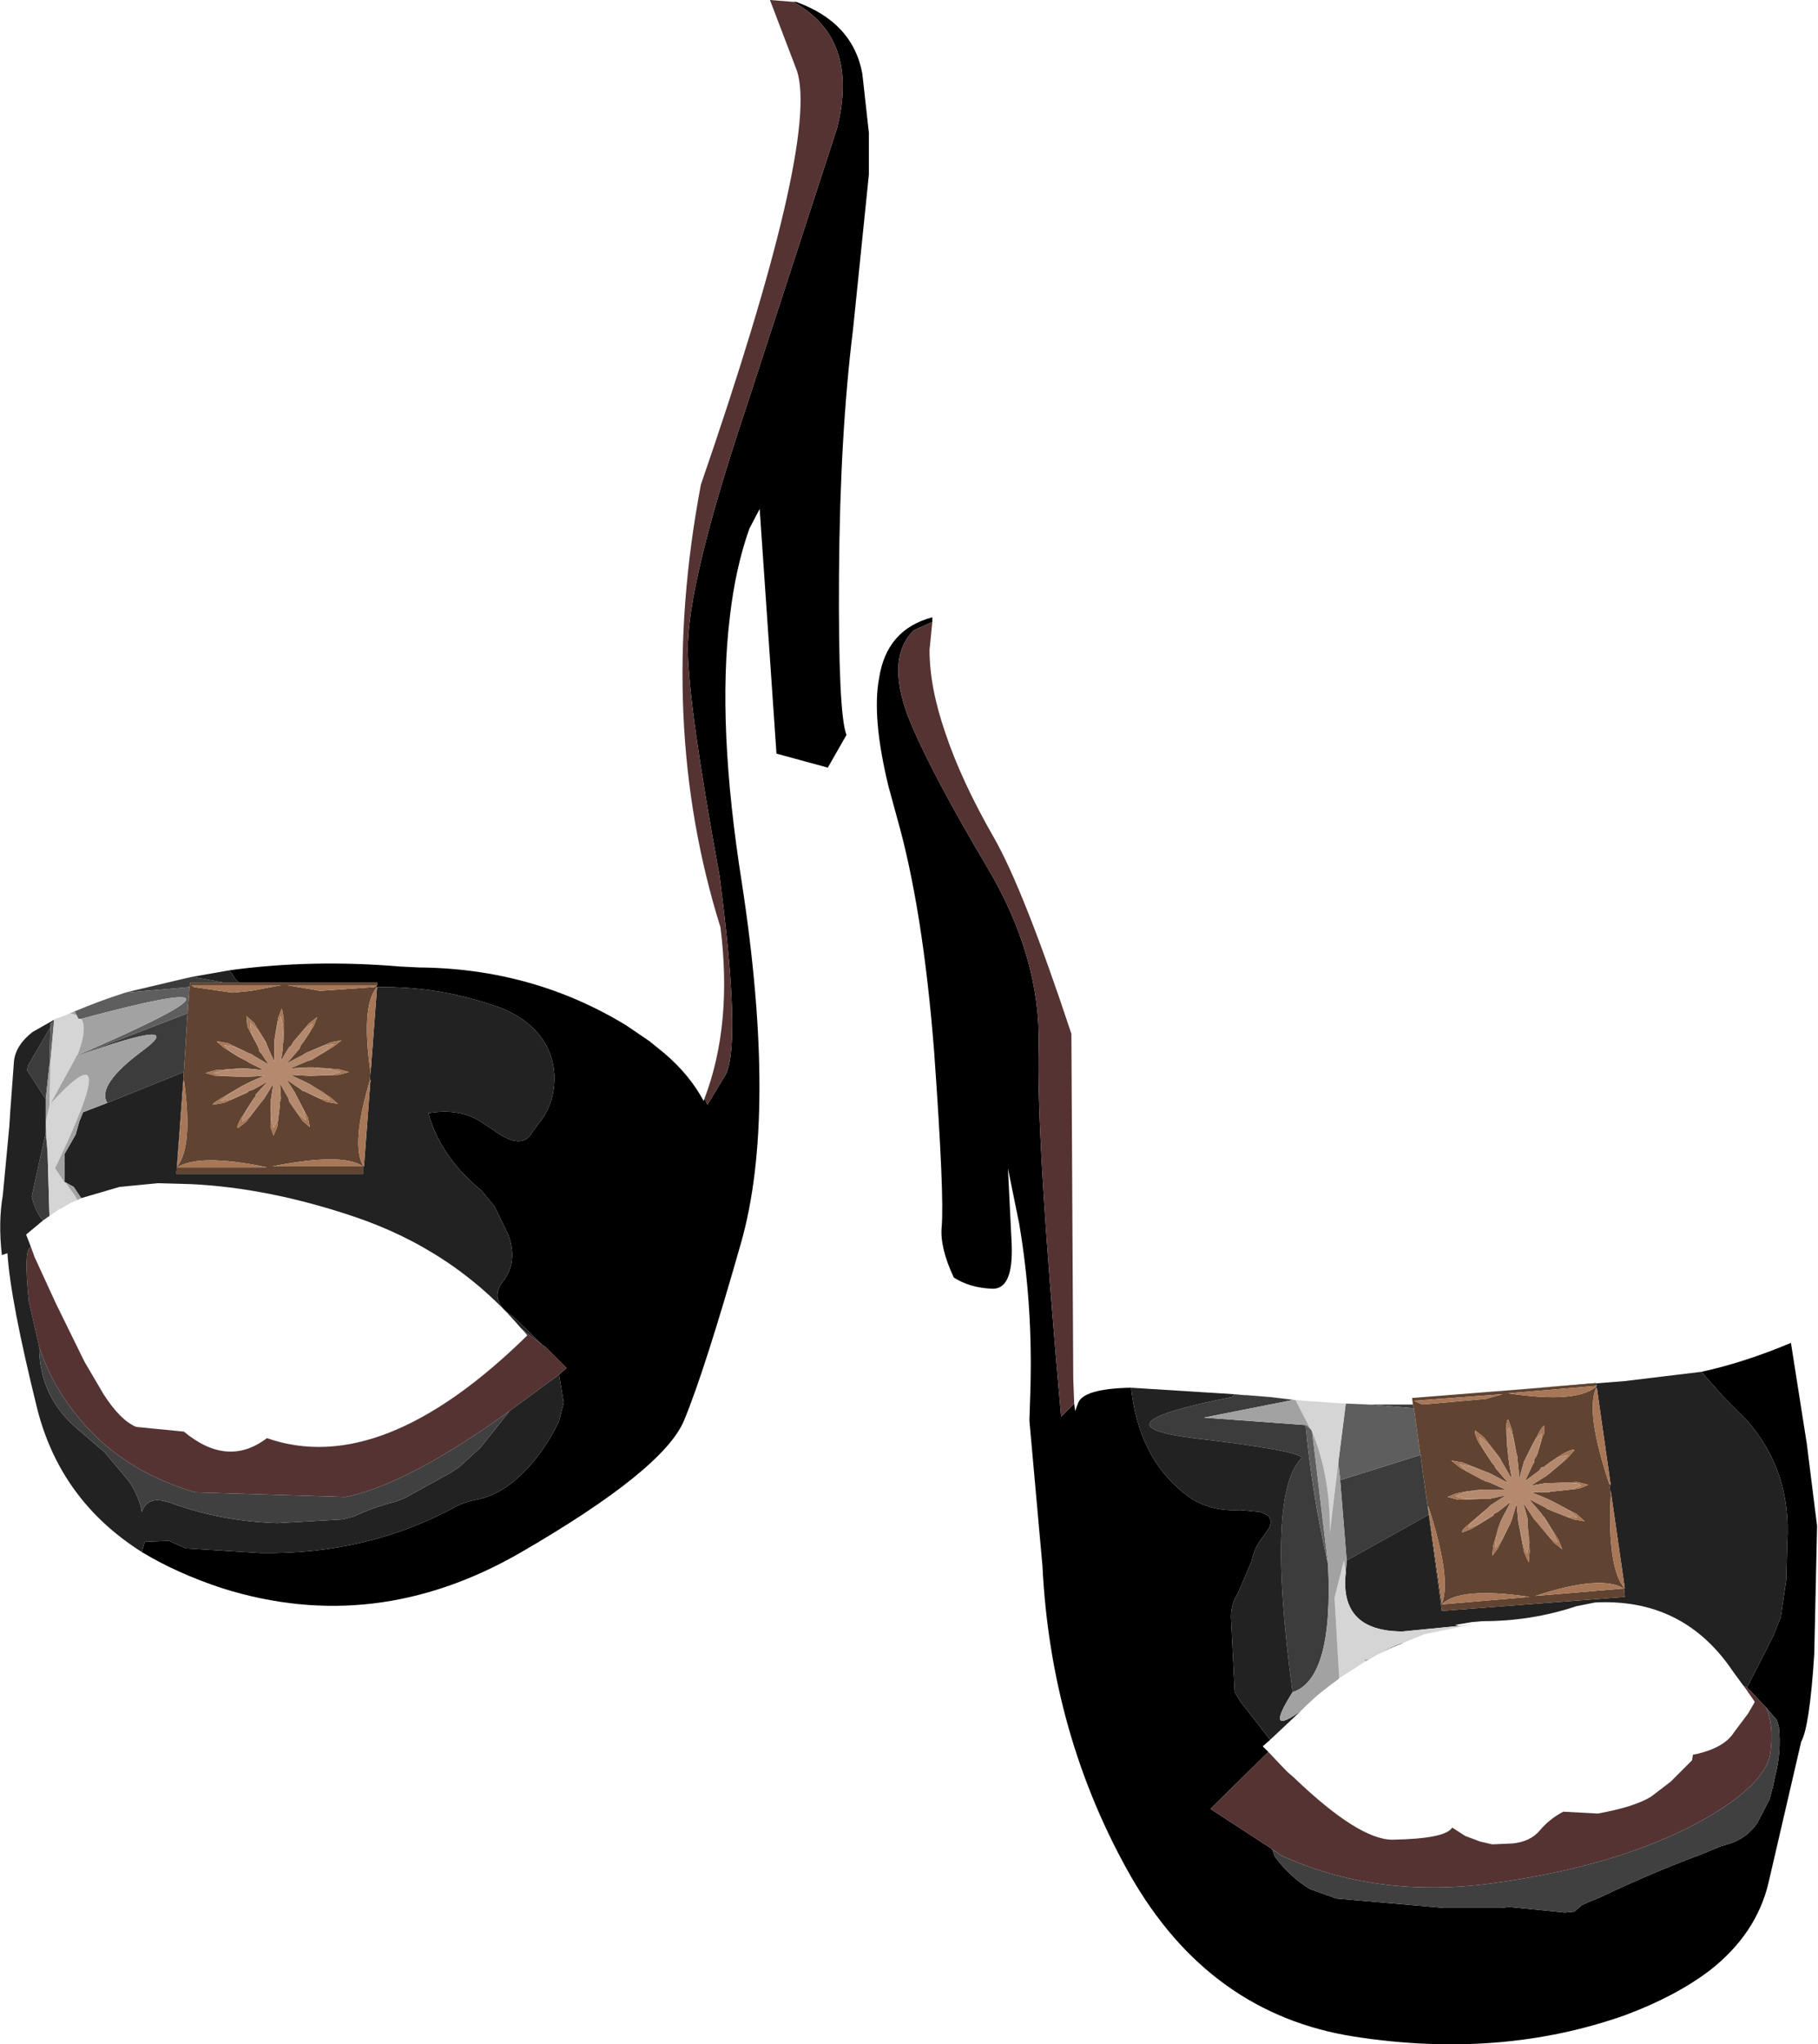 <?xml version="1.0" encoding="UTF-8" standalone="no"?>
<svg xmlns:xlink="http://www.w3.org/1999/xlink" height="109.45px" width="97.4px" xmlns="http://www.w3.org/2000/svg">
  <g transform="matrix(1.0, 0.0, 0.0, 1.0, 0.0, 0.0)">
    <path d="M42.5 0.1 L42.65 0.1 Q45.7 1.2 46.2 3.95 L46.55 7.1 46.55 9.35 45.7 17.65 Q45.0 23.3 44.95 30.75 44.9 38.2 45.35 39.35 L44.35 41.1 41.6 40.35 40.7 27.25 40.15 28.3 Q39.4 30.4 39.1 33.05 38.4 38.8 39.75 47.3 41.65 59.7 39.7 66.55 37.75 73.4 36.65 76.05 35.55 78.7 27.85 83.15 20.1 87.6 11.95 85.05 9.5 84.25 7.6 83.1 L7.75 82.55 9.05 82.5 9.95 82.9 13.95 83.15 Q19.7 83.25 24.45 80.65 24.95 80.4 25.5 80.3 26.6 80.1 27.6 79.25 29.0 78.05 29.95 76.1 L30.2 75.1 29.95 73.6 30.35 73.25 29.2 72.1 29.05 72.0 27.5 70.5 Q26.15 69.65 26.95 68.6 27.75 67.6 27.25 66.15 L26.5 64.6 25.8 63.75 Q23.6 61.95 22.95 59.6 24.7 59.3 25.9 60.15 L26.5 60.55 Q27.95 61.6 28.5 60.65 L28.9 60.1 Q29.75 59.05 29.7 57.55 29.6 55.7 27.95 54.55 27.2 54.05 26.35 53.8 23.4 52.8 20.2 52.85 L20.15 52.85 20.15 52.8 20.2 52.75 20.2 52.6 12.8 52.6 12.6 52.4 12.3 51.95 Q16.7 51.35 21.45 51.75 L22.45 51.8 Q28.55 51.85 33.55 54.9 L34.8 55.75 35.6 56.4 Q36.95 57.55 37.7 58.95 L37.75 58.8 37.9 59.15 38.9 57.5 Q39.7 55.7 38.55 46.9 36.9 37.9 36.85 34.85 36.8 31.3 40.0 21.75 L44.85 6.85 Q46.05 2.05 42.5 0.1 M57.55 75.15 L57.6 75.55 57.75 75.15 Q58.0 74.35 60.6 74.3 61.0 78.05 63.5 80.0 64.7 80.95 66.45 80.85 L67.5 80.95 67.85 81.1 Q68.2 81.3 68.0 81.8 L67.65 82.3 Q67.2 82.85 67.05 83.6 L66.3 85.35 Q65.95 85.85 65.95 86.6 L66.15 90.6 66.45 91.1 68.05 93.15 67.65 93.5 67.95 93.8 64.85 96.85 68.15 99.0 68.3 99.4 Q69.1 100.5 70.2 101.15 L71.6 101.65 77.35 102.15 80.45 102.15 80.85 102.1 83.85 102.4 84.35 102.35 84.75 102.0 85.2 101.8 85.7 101.6 Q88.3 100.35 91.1 99.3 L92.2 98.85 92.7 98.7 Q93.6 98.4 94.15 97.6 L94.8 96.35 95.0 95.6 95.1 95.1 Q95.45 93.8 95.3 92.45 L95.2 92.1 94.6 91.4 93.6 90.35 95.0 87.6 95.4 86.6 95.7 84.6 95.75 82.6 Q96.0 78.75 93.55 76.0 L92.3 74.75 91.15 73.45 Q93.45 72.95 95.95 71.9 L96.8 77.3 97.35 81.7 97.2 88.55 Q96.95 92.45 96.5 93.25 L94.75 100.8 Q94.1 103.55 91.6 105.5 89.75 106.9 87.05 107.9 80.4 110.25 72.6 109.05 64.8 107.85 60.55 100.4 56.3 92.9 55.85 83.85 L55.15 76.05 55.2 74.55 Q55.35 69.9 54.6 65.5 L54.0 62.55 54.2 66.6 Q54.3 69.05 53.15 69.0 51.95 68.95 51.1 68.4 50.35 66.8 50.45 65.7 50.6 64.05 50.05 56.35 49.45 48.65 48.05 43.75 L47.6 42.1 Q46.7 38.4 47.1 36.3 47.5 33.7 49.95 33.05 L49.95 33.3 48.95 33.75 Q47.35 35.35 48.85 38.85 50.05 41.65 52.9 46.45 55.75 51.25 55.65 56.0 55.5 60.75 56.85 75.85 L57.55 75.15" fill="#000000" fill-rule="evenodd" stroke="none"/>
    <path d="M37.75 58.8 Q39.25 54.85 38.6 49.65 35.15 38.65 37.55 25.95 43.9 7.55 42.7 3.8 L41.25 0.0 42.5 0.1 Q46.05 2.05 44.85 6.85 L40.0 21.75 Q36.8 31.3 36.85 34.85 36.9 37.9 38.55 46.9 39.7 55.7 38.9 57.5 L37.9 59.15 37.75 58.8 M28.0 71.2 L29.05 72.0 29.2 72.1 30.35 73.25 29.95 73.6 27.3 75.55 Q21.8 79.5 18.5 80.15 L10.45 79.9 Q6.55 78.75 4.25 75.95 2.75 74.15 2.1 72.1 L1.55 69.7 Q1.25 66.9 1.65 66.75 L1.85 67.3 3.0 69.8 4.35 72.55 4.55 72.95 5.55 74.65 Q6.45 76.05 7.3 76.4 L9.85 76.65 Q12.2 78.6 14.3 77.0 20.45 79.15 28.25 71.5 L28.0 71.2 M49.95 33.3 L49.8 34.8 Q49.8 36.8 50.65 39.25 51.5 41.8 53.25 44.85 54.85 47.65 57.4 55.35 L57.5 73.8 57.55 75.15 56.85 75.85 Q55.5 60.75 55.65 56.0 55.75 51.25 52.9 46.45 50.05 41.65 48.85 38.85 47.35 35.35 48.95 33.75 L49.95 33.3 M67.95 93.8 L68.95 94.85 69.35 95.2 Q72.8 98.5 74.6 98.5 77.45 98.45 77.8 97.85 L78.5 98.3 79.3 98.6 79.95 98.75 81.05 98.7 Q82.0 98.6 82.5 98.0 83.0 97.4 83.75 97.0 L85.6 97.1 Q87.55 96.75 88.45 96.2 L89.5 95.4 90.65 94.25 90.7 93.95 90.95 93.9 Q92.4 93.55 92.9 92.75 L93.65 91.75 94.0 91.15 94.0 91.1 93.55 90.45 93.4 90.25 93.6 90.35 94.6 91.4 Q95.05 92.35 94.85 93.85 94.6 95.6 90.95 97.6 86.55 99.95 79.85 100.85 73.7 101.65 68.65 99.35 L68.15 99.0 64.85 96.85 67.95 93.8" fill="#553333" fill-rule="evenodd" stroke="none"/>
    <path d="M6.7 53.15 L7.1 53.05 9.85 52.4 10.3 52.3 11.95 52.6 10.2 52.6 10.15 52.85 6.7 53.15 M10.05 54.25 L9.85 57.4 5.75 59.05 Q5.15 58.1 7.65 56.25 10.15 54.4 4.1 56.55 L10.05 54.25 M2.7 55.0 L2.65 57.0 2.45 58.85 1.45 57.3 1.5 57.05 2.7 55.0 M2.45 60.65 L2.55 61.7 2.65 65.1 2.3 65.35 Q1.85 64.8 1.7 64.05 L2.45 60.65 M3.95 56.6 L4.1 56.55 3.95 56.6 M66.15 74.65 L66.7 74.7 66.8 74.7 68.05 74.8 69.3 74.95 64.5 75.9 69.95 76.3 Q70.3 80.05 71.15 83.75 71.45 89.9 69.25 90.6 67.8 79.95 69.75 78.05 69.5 77.65 63.95 77.0 58.35 76.3 66.0 74.8 L66.15 74.65 M73.3 75.2 L75.5 75.2 75.7 75.2 75.75 75.4 73.3 75.2 M76.1 77.9 L76.55 81.1 72.15 83.55 71.8 79.25 76.1 77.9" fill="#3c3c3c" fill-rule="evenodd" stroke="none"/>
    <path d="M4.0 54.15 Q5.3 53.6 6.7 53.15 L10.15 52.85 10.05 54.25 4.1 56.55 3.95 56.6 4.15 56.5 Q15.7 51.5 4.35 54.55 L4.2 54.55 4.1 54.35 4.0 54.15 M12.8 52.6 L11.95 52.6 12.8 52.6 M2.7 56.85 L2.65 57.0 2.7 55.0 2.7 54.8 2.9 54.65 2.7 56.85 M72.15 75.15 L73.3 75.2 75.75 75.4 76.1 77.9 71.8 79.25 71.7 78.3 72.1 75.15 72.15 75.15 M69.95 76.3 L70.0 76.3 70.2 76.5 70.25 76.55 70.3 76.65 71.15 83.75 Q70.3 80.05 69.95 76.3" fill="#5e5e5e" fill-rule="evenodd" stroke="none"/>
    <path d="M7.6 83.1 Q3.25 80.35 2.0 75.45 0.55 69.6 0.4 67.1 L0.1 67.2 Q-0.1 65.45 0.15 64.0 L0.5 60.3 0.55 59.5 0.75 56.8 Q0.85 55.95 1.75 55.25 L2.9 54.6 2.9 54.65 2.7 54.8 2.7 55.0 1.5 57.05 1.45 57.3 2.45 58.85 2.45 60.65 1.7 64.05 Q1.85 64.8 2.3 65.35 L1.4 66.1 1.65 66.75 Q1.25 66.9 1.55 69.7 L2.1 72.1 Q2.1 74.8 4.2 76.55 L5.6 77.75 6.9 79.3 Q7.45 80.1 7.6 80.95 7.85 80.2 8.7 80.35 L9.1 80.45 Q11.8 81.45 14.85 81.55 L18.35 81.35 18.95 81.2 Q20.0 80.7 21.2 80.4 L21.7 80.2 24.15 78.85 24.6 78.55 25.75 77.5 27.3 75.55 29.95 73.6 30.2 75.1 29.95 76.1 Q29.0 78.05 27.6 79.25 26.6 80.1 25.5 80.3 24.95 80.4 24.45 80.65 19.7 83.25 13.95 83.15 L9.95 82.9 9.05 82.5 7.75 82.55 7.6 83.1 M10.3 52.3 L12.3 51.95 12.6 52.4 12.8 52.6 11.95 52.6 10.3 52.3 M9.85 57.4 L9.45 62.85 19.45 62.85 19.45 62.4 19.5 62.45 19.85 57.8 19.8 57.9 19.85 57.4 19.85 57.5 20.2 52.85 20.15 52.9 20.15 52.85 20.2 52.85 Q23.4 52.8 26.35 53.8 27.2 54.05 27.95 54.55 29.6 55.7 29.7 57.55 29.75 59.05 28.9 60.1 L28.5 60.65 Q27.95 61.6 26.5 60.55 L25.9 60.15 Q24.7 59.3 22.95 59.6 23.6 61.95 25.8 63.75 L26.5 64.6 27.25 66.15 Q27.75 67.6 26.95 68.6 26.15 69.65 27.5 70.5 L29.05 72.0 28.0 71.2 27.9 71.1 Q24.3 66.9 18.85 65.1 14.35 63.6 10.25 63.4 L8.45 63.35 6.4 63.55 4.35 64.15 3.95 63.55 3.5 63.3 3.45 63.3 3.45 61.8 4.05 60.75 4.25 60.05 4.45 59.55 5.75 59.05 9.85 57.4 M60.6 74.3 L66.15 74.65 66.0 74.8 Q58.35 76.3 63.95 77.0 69.5 77.65 69.75 78.05 67.8 79.95 69.25 90.6 67.7 93.05 69.7 91.6 L68.05 93.15 66.45 91.1 66.15 90.6 65.95 86.6 Q65.95 85.85 66.3 85.35 L67.05 83.6 Q67.2 82.85 67.65 82.3 L68.0 81.8 Q68.2 81.3 67.85 81.1 L67.5 80.95 66.45 80.85 Q64.7 80.95 63.5 80.0 61.0 78.05 60.6 74.3 M81.95 74.35 L87.0 73.95 91.15 73.45 92.3 74.75 93.55 76.0 Q96.0 78.75 95.75 82.6 L95.7 84.6 95.4 86.6 95.0 87.6 93.6 90.35 93.4 90.25 92.85 89.5 Q90.2 85.55 85.45 85.8 L84.45 86.0 Q82.05 86.8 79.45 86.8 L78.85 86.85 77.95 87.0 78.2 87.05 75.15 87.35 Q71.75 87.35 72.1 84.2 L72.15 83.55 76.55 81.1 77.25 86.25 87.05 85.5 87.0 85.0 87.05 85.05 86.3 79.85 86.3 80.0 86.2 79.4 86.3 79.55 85.55 74.3 85.5 74.35 85.5 74.25 85.55 74.2 85.5 74.05 81.95 74.35 M73.35 88.85 Q74.5 88.15 75.2 87.95 L75.1 88.0 Q74.15 88.35 73.35 88.85" fill="#222222" fill-rule="evenodd" stroke="none"/>
    <path d="M2.9 54.6 L2.95 54.55 3.1 54.5 3.4 54.4 3.75 54.25 4.1 54.35 4.2 54.55 4.35 54.55 Q4.7 55.05 4.15 56.5 L3.95 56.6 4.1 56.55 2.7 59.1 Q6.7 54.75 2.95 62.55 L3.15 62.85 3.45 63.3 3.5 63.3 4.0 64.0 4.15 64.25 3.8 64.4 3.2 64.75 3.15 64.75 3.1 64.8 2.95 64.9 2.65 65.1 2.55 61.7 2.45 60.05 2.65 59.2 2.7 56.85 2.9 54.65 2.9 54.6 M69.4 74.95 L69.85 75.0 71.3 75.1 72.1 75.15 71.7 78.3 71.25 82.05 71.25 81.8 Q71.25 79.0 70.3 76.65 L70.25 76.55 70.2 76.5 69.4 74.95 M71.75 89.85 L71.5 85.55 72.0 83.55 72.1 84.2 Q71.75 87.35 75.15 87.35 L78.2 87.05 78.9 86.95 78.25 87.1 76.3 87.5 75.2 87.95 Q74.5 88.15 73.35 88.85 L73.1 88.85 73.15 88.95 72.85 89.15 71.75 89.85" fill="#d5d5d5" fill-rule="evenodd" stroke="none"/>
    <path d="M3.75 54.25 L4.0 54.15 4.1 54.35 3.75 54.25 M2.65 57.0 L2.7 56.85 2.65 59.2 2.45 60.05 2.55 61.7 2.45 60.65 2.45 58.85 2.65 57.0 M4.1 56.55 Q10.15 54.4 7.65 56.25 5.15 58.1 5.75 59.05 L4.45 59.55 4.25 60.05 4.05 60.75 3.45 61.8 3.45 63.3 3.15 62.85 2.95 62.55 Q6.7 54.75 2.7 59.1 L4.1 56.55 M4.15 56.5 Q4.7 55.05 4.35 54.55 15.7 51.5 4.15 56.5 M3.5 63.3 L3.95 63.55 4.35 64.15 4.15 64.25 4.0 64.0 3.5 63.3 M69.3 74.95 L69.4 74.95 70.2 76.5 70.0 76.3 69.95 76.3 64.5 75.9 69.3 74.95 M72.1 75.15 L72.15 75.15 72.1 75.15 M71.8 79.25 L72.15 83.55 72.1 84.2 72.0 83.55 71.5 85.55 71.75 89.85 71.65 89.95 71.3 90.2 70.6 90.75 70.0 91.3 69.7 91.6 Q67.7 93.05 69.25 90.6 71.45 89.9 71.15 83.75 L70.3 76.65 Q71.25 79.0 71.25 81.8 L71.25 82.05 71.7 78.3 71.8 79.25 M73.15 88.95 L73.1 88.85 73.35 88.85 73.15 88.95" fill="#a2a2a2" fill-rule="evenodd" stroke="none"/>
    <path d="M2.1 72.1 Q2.75 74.15 4.25 75.95 6.55 78.75 10.45 79.9 L18.5 80.15 Q21.8 79.5 27.3 75.55 L25.75 77.5 24.6 78.55 24.15 78.85 21.7 80.2 21.2 80.4 Q20.0 80.7 18.95 81.2 L18.35 81.35 14.85 81.55 Q11.8 81.45 9.1 80.45 L8.7 80.35 Q7.85 80.2 7.6 80.95 7.45 80.1 6.9 79.3 L5.6 77.75 4.2 76.55 Q2.1 74.8 2.1 72.1 M68.15 99.0 L68.65 99.35 Q73.7 101.65 79.85 100.85 86.55 99.95 90.95 97.6 94.6 95.6 94.85 93.85 95.05 92.35 94.6 91.4 L95.2 92.1 95.3 92.45 Q95.45 93.8 95.1 95.1 L95.0 95.6 94.8 96.35 94.15 97.6 Q93.6 98.4 92.7 98.7 L92.2 98.85 91.1 99.3 Q88.3 100.35 85.7 101.6 L85.2 101.8 84.75 102.0 84.35 102.35 83.85 102.4 80.85 102.1 80.45 102.15 77.35 102.15 71.6 101.65 70.2 101.15 Q69.1 100.5 68.3 99.4 L68.15 99.0" fill="#404040" fill-rule="evenodd" stroke="none"/>
    <path d="M20.2 52.75 L15.4 52.75 17.15 53.05 20.05 52.85 20.15 52.8 20.15 52.85 20.15 52.9 Q19.35 53.95 19.85 57.4 L19.8 57.9 Q18.8 61.3 19.45 62.4 L19.45 62.85 9.45 62.85 9.85 57.4 10.05 54.25 10.15 52.85 10.2 52.6 11.95 52.6 12.8 52.6 20.2 52.6 20.2 52.75 M15.2 55.7 L15.2 54.5 15.1 54.0 14.9 54.5 14.7 55.7 14.7 55.8 14.7 56.0 14.7 56.25 14.7 56.85 14.45 56.3 14.3 55.95 14.25 55.8 13.6 54.75 13.2 54.4 13.25 54.95 13.8 56.0 13.85 56.1 13.9 56.3 14.0 56.4 14.4 57.0 13.55 56.5 13.5 56.45 13.35 56.4 12.2 55.85 11.6 55.75 12.0 56.1 12.8 56.6 13.1 56.75 13.2 56.8 13.35 56.9 14.15 57.3 13.15 57.2 12.95 57.2 11.55 57.3 11.0 57.45 11.55 57.6 12.9 57.65 13.0 57.65 13.25 57.65 14.2 57.6 Q13.75 57.75 13.25 58.0 L13.05 58.1 11.85 58.8 Q11.35 59.1 11.4 59.15 L12.0 59.05 13.25 58.5 13.35 58.4 13.55 58.35 14.35 57.9 13.7 58.6 13.7 58.7 13.6 58.8 12.9 59.9 Q12.65 60.35 12.75 60.4 L13.2 60.05 14.0 59.0 14.05 58.95 14.2 58.75 14.65 58.0 14.5 58.95 14.5 59.15 14.5 60.35 14.65 60.8 14.85 60.35 15.0 59.15 15.0 59.0 15.05 58.8 15.0 58.0 15.45 58.8 15.5 59.0 16.2 60.0 16.6 60.35 16.5 59.85 15.95 58.8 15.9 58.7 15.8 58.5 15.35 57.8 16.15 58.35 16.2 58.4 16.35 58.45 16.45 58.5 17.5 59.0 18.1 59.1 17.7 58.75 16.6 58.05 16.5 58.0 16.3 57.9 15.55 57.55 16.55 57.6 16.65 57.6 16.75 57.6 18.15 57.55 18.7 57.4 18.15 57.25 16.8 57.15 16.7 57.15 16.45 57.15 15.55 57.2 16.5 56.8 16.7 56.75 17.85 56.05 18.3 55.7 17.75 55.8 16.45 56.35 16.35 56.4 16.2 56.5 Q15.7 56.75 15.35 56.95 L16.0 56.2 16.05 56.15 16.1 56.0 16.2 55.85 16.25 55.8 16.8 54.95 17.0 54.45 16.55 54.8 15.7 55.8 15.65 55.9 15.55 56.05 15.5 56.05 15.05 56.8 15.15 56.15 15.15 55.9 15.2 55.7 M13.45 53.05 L15.05 52.75 10.25 52.75 10.4 52.85 12.45 53.15 13.45 53.05 M9.5 62.45 Q10.35 61.35 9.85 57.8 L9.5 62.45 M19.45 62.45 Q18.35 61.7 14.6 62.45 L19.45 62.45 M9.5 62.5 L14.3 62.5 Q10.7 61.75 9.5 62.5 M75.7 75.2 L75.65 74.85 81.95 74.35 85.5 74.05 85.55 74.2 80.8 74.6 Q84.45 75.15 85.5 74.25 L85.5 74.35 Q84.95 75.65 86.2 79.4 L86.3 80.0 Q86.1 83.85 87.0 85.0 L87.05 85.5 77.25 86.25 76.55 81.1 76.1 77.9 75.75 75.4 75.7 75.2 M79.6 74.9 L80.5 74.65 75.75 75.0 76.2 75.2 79.6 74.9 M79.75 78.85 L79.6 78.8 78.35 78.3 77.75 78.2 78.25 78.6 79.45 79.25 79.5 79.25 79.55 79.3 79.75 79.35 80.65 79.75 79.65 79.75 79.4 79.75 78.6 79.85 78.05 79.95 77.55 80.15 77.95 80.25 78.1 80.3 79.45 80.25 79.6 80.25 79.8 80.25 80.7 80.05 79.85 80.6 79.7 80.75 78.7 81.6 Q78.25 81.95 78.35 82.05 L78.85 81.85 80.0 81.15 80.05 81.05 80.25 80.95 80.95 80.4 80.5 81.25 80.45 81.35 80.4 81.45 80.0 82.75 79.95 83.3 80.25 82.9 80.85 81.7 80.9 81.6 81.0 81.35 81.25 80.5 81.35 81.55 81.4 81.75 81.65 83.1 81.9 83.65 81.95 83.05 81.9 82.2 81.85 81.75 81.85 81.6 81.85 81.35 81.6 80.45 82.2 81.35 82.35 81.5 83.25 82.6 83.7 82.95 83.5 82.45 82.75 81.25 82.65 81.15 82.55 81.0 81.9 80.25 82.85 80.75 82.9 80.8 83.05 80.85 83.15 80.9 84.3 81.35 84.9 81.45 84.45 81.05 84.05 80.85 83.4 80.5 83.2 80.4 83.1 80.35 82.9 80.25 82.05 79.9 83.0 79.9 83.1 79.85 83.25 79.85 84.6 79.7 85.1 79.5 84.5 79.35 83.2 79.4 83.05 79.4 82.85 79.4 82.0 79.55 82.8 79.05 83.0 78.9 83.95 78.1 84.35 77.65 Q84.3 77.55 83.8 77.8 L83.4 78.05 83.1 78.25 82.7 78.55 82.6 78.55 82.45 78.75 81.7 79.3 82.15 78.35 82.2 78.3 82.2 78.15 82.35 77.9 82.65 76.9 82.75 76.7 82.75 76.35 Q82.65 76.3 82.4 76.8 L82.1 77.35 81.8 77.95 81.75 78.05 81.65 78.25 81.4 79.15 81.3 78.1 81.3 78.0 81.25 77.85 81.0 76.55 80.8 76.0 Q80.7 76.0 80.7 76.55 L80.75 77.45 80.8 77.9 80.8 78.05 80.85 78.25 80.85 78.35 81.0 79.2 80.6 78.5 80.45 78.25 80.35 78.05 79.5 76.95 79.05 76.6 Q78.95 76.65 79.2 77.2 L79.95 78.35 80.05 78.45 80.15 78.65 80.25 78.75 80.8 79.4 79.95 78.95 79.85 78.9 79.75 78.85 M76.65 81.05 L76.5 80.6 77.25 85.85 Q77.75 84.6 76.65 81.05 M81.35 79.8 L81.3 79.8 81.35 79.8 M77.25 85.9 L81.95 85.5 Q78.2 84.95 77.25 85.9 M87.0 85.05 Q85.75 84.3 82.25 85.45 L87.0 85.05" fill="#604331" fill-rule="evenodd" stroke="none"/>
    <path d="M20.15 52.8 L20.05 52.85 17.15 53.05 15.4 52.75 20.2 52.75 20.15 52.8 M19.45 62.4 Q18.8 61.3 19.8 57.9 L19.85 57.8 19.5 62.45 19.45 62.4 M19.85 57.4 Q19.35 53.95 20.15 52.9 L20.2 52.85 19.85 57.5 19.85 57.4 M13.45 53.05 L12.45 53.15 10.4 52.85 10.25 52.75 15.05 52.75 13.45 53.05 M14.7 55.7 L14.9 54.5 15.1 54.0 15.2 54.5 15.2 55.7 15.15 54.9 15.05 54.4 14.85 54.9 14.7 55.7 M15.7 55.8 L16.55 54.8 17.0 54.45 16.8 54.95 16.25 55.8 16.55 55.3 16.75 54.8 16.25 55.15 15.7 55.8 M16.45 56.35 L17.75 55.8 18.3 55.7 17.85 56.05 16.7 56.75 16.5 56.8 17.45 56.25 17.9 55.9 17.3 56.0 16.45 56.35 M16.8 57.15 L18.15 57.25 18.7 57.4 18.15 57.55 16.75 57.6 17.7 57.55 18.25 57.4 17.7 57.25 16.8 57.15 M16.6 58.05 L17.7 58.75 18.1 59.1 17.5 59.0 16.45 58.5 17.15 58.8 17.7 58.9 17.35 58.5 16.6 58.05 M15.9 58.7 L15.95 58.8 16.5 59.85 16.6 60.35 16.2 60.0 15.5 59.0 15.45 58.8 16.0 59.65 16.4 60.0 16.3 59.5 15.9 58.7 M15.0 59.15 L14.85 60.35 14.65 60.8 14.5 60.35 14.5 59.15 14.55 59.95 14.65 60.4 14.9 59.95 15.0 59.15 M14.0 59.0 L13.2 60.05 12.75 60.4 Q12.65 60.35 12.9 59.9 L13.6 58.8 13.15 59.55 Q12.9 60.0 13.0 60.05 L13.45 59.7 14.0 59.0 M13.35 58.4 L13.25 58.5 12.0 59.05 11.4 59.15 Q11.35 59.1 11.85 58.8 L13.05 58.1 12.25 58.6 11.8 58.95 12.4 58.85 13.35 58.4 M12.9 57.65 L11.55 57.6 11.0 57.45 11.55 57.3 12.95 57.2 13.15 57.2 12.0 57.3 11.45 57.45 12.0 57.6 12.9 57.65 M13.1 56.75 L12.8 56.6 12.0 56.1 11.6 55.75 12.2 55.85 13.35 56.4 13.5 56.45 12.55 56.05 12.0 55.95 12.35 56.3 12.85 56.6 13.1 56.75 M13.8 56.0 L13.25 54.95 13.2 54.4 13.6 54.75 14.25 55.8 14.3 55.95 13.8 55.15 13.4 54.75 13.45 55.25 13.8 56.0 M9.5 62.45 L9.85 57.8 Q10.35 61.35 9.5 62.45 M19.45 62.45 L14.6 62.45 Q18.35 61.7 19.45 62.45 M9.5 62.5 Q10.7 61.75 14.3 62.5 L9.5 62.5 M79.6 74.9 L76.2 75.2 75.75 75.0 80.5 74.65 79.6 74.9 M79.45 79.25 L78.25 78.6 77.75 78.2 78.35 78.3 79.6 78.8 79.75 78.85 78.75 78.5 78.2 78.4 78.6 78.8 79.45 79.25 M79.95 78.35 L79.2 77.2 Q78.95 76.65 79.05 76.6 L79.5 76.95 80.35 78.05 80.45 78.25 79.75 77.35 79.3 76.95 Q79.2 77.0 79.45 77.55 L79.95 78.35 M80.75 77.45 L80.7 76.55 Q80.7 76.0 80.8 76.0 L81.0 76.55 81.25 77.85 81.05 76.95 80.85 76.45 Q80.75 76.45 80.75 77.0 L80.75 77.45 M81.8 77.95 L82.1 77.35 82.4 76.8 Q82.65 76.3 82.75 76.35 L82.75 76.7 82.65 76.9 82.35 77.9 82.5 77.35 82.6 76.8 82.6 76.75 82.2 77.15 82.15 77.3 81.8 77.95 M83.4 78.05 L83.8 77.8 Q84.3 77.55 84.35 77.65 L83.95 78.1 83.0 78.9 82.8 79.05 83.65 78.35 84.0 77.9 83.4 78.05 M83.2 79.4 L84.5 79.35 85.1 79.5 84.6 79.7 83.25 79.85 84.15 79.75 84.7 79.55 Q84.65 79.4 84.05 79.4 L83.2 79.4 M84.05 80.85 L84.45 81.05 84.9 81.45 84.3 81.35 83.15 80.9 83.9 81.2 84.5 81.25 84.05 80.85 M82.65 81.15 L82.75 81.25 83.5 82.45 83.7 82.95 83.25 82.6 82.35 81.5 82.2 81.35 82.95 82.25 83.45 82.6 83.2 82.05 82.65 81.15 M81.9 82.2 L81.95 83.05 81.9 83.65 81.65 83.1 81.4 81.75 81.6 82.65 81.8 83.2 81.95 82.6 81.9 82.2 M80.85 81.7 L80.25 82.9 79.95 83.3 80.0 82.75 80.4 81.45 Q80.2 81.9 80.15 82.3 L80.1 82.9 80.45 82.45 80.85 81.7 M80.05 81.05 L80.0 81.15 78.85 81.85 78.35 82.05 Q78.25 81.95 78.7 81.6 L79.7 80.75 79.05 81.35 Q78.6 81.7 78.7 81.8 L79.25 81.6 80.05 81.05 M79.45 80.25 L78.1 80.3 77.95 80.25 77.55 80.15 78.05 79.95 78.6 79.85 79.4 79.75 78.5 79.9 78.0 80.1 78.1 80.15 78.55 80.25 79.45 80.25 M76.65 81.05 Q77.75 84.6 77.25 85.85 L76.5 80.6 76.65 81.05 M87.0 85.0 Q86.1 83.85 86.3 80.0 L86.3 79.85 87.05 85.05 87.0 85.0 M86.2 79.4 Q84.95 75.65 85.5 74.35 L85.55 74.3 86.3 79.55 86.2 79.4 M85.5 74.25 Q84.45 75.15 80.8 74.6 L85.55 74.2 85.5 74.25 M77.25 85.9 Q78.2 84.95 81.95 85.5 L77.25 85.9 M87.0 85.05 L82.25 85.45 Q85.75 84.3 87.0 85.05" fill="#a87757" fill-rule="evenodd" stroke="none"/>
    <path d="M15.2 55.7 L15.15 55.9 15.15 56.15 15.05 56.8 15.5 56.05 15.55 56.05 15.65 55.9 15.7 55.8 16.25 55.15 16.75 54.8 16.55 55.3 16.25 55.8 16.2 55.85 16.1 56.0 16.05 56.15 16.0 56.2 15.35 56.95 Q15.7 56.75 16.2 56.5 L16.35 56.4 16.45 56.35 17.3 56.0 17.9 55.9 17.45 56.25 16.5 56.8 15.55 57.2 16.45 57.15 16.7 57.15 16.8 57.15 17.7 57.25 18.25 57.4 17.7 57.55 16.75 57.6 16.65 57.6 16.55 57.6 15.55 57.55 16.3 57.9 16.5 58.0 16.6 58.05 17.35 58.5 17.7 58.9 17.15 58.8 16.45 58.5 16.35 58.45 16.2 58.4 16.15 58.35 15.35 57.8 15.8 58.5 15.9 58.7 16.3 59.5 16.4 60.0 16.0 59.65 15.45 58.8 15.0 58.0 15.05 58.8 15.0 59.0 15.0 59.15 14.9 59.95 14.65 60.4 14.55 59.95 14.5 59.15 14.5 58.95 14.65 58.0 14.2 58.75 14.05 58.95 14.0 59.0 13.45 59.7 13.0 60.05 Q12.9 60.0 13.15 59.55 L13.6 58.8 13.7 58.7 13.7 58.6 14.35 57.9 13.55 58.35 13.35 58.4 12.4 58.85 11.8 58.95 12.25 58.6 13.05 58.1 13.25 58.0 Q13.75 57.75 14.2 57.6 L13.25 57.65 13.0 57.65 12.9 57.65 12.0 57.6 11.45 57.45 12.0 57.3 13.15 57.2 14.15 57.3 13.35 56.9 13.2 56.8 13.1 56.75 12.85 56.6 12.35 56.3 12.0 55.95 12.55 56.05 13.5 56.45 13.55 56.5 14.4 57.0 14.0 56.4 13.9 56.3 13.85 56.1 13.8 56.0 13.45 55.25 13.4 54.75 13.8 55.15 14.3 55.95 14.45 56.3 14.7 56.85 14.7 56.25 14.7 56.0 14.7 55.8 14.7 55.7 14.85 54.9 15.05 54.4 15.15 54.9 15.2 55.7 M79.75 78.85 L79.85 78.9 79.95 78.95 80.8 79.4 80.25 78.75 80.15 78.65 80.05 78.45 79.95 78.35 79.45 77.55 Q79.2 77.0 79.3 76.95 L79.75 77.35 80.45 78.25 80.6 78.5 81.0 79.2 80.85 78.35 80.85 78.25 80.8 78.05 80.8 77.9 80.75 77.45 80.75 77.0 Q80.75 76.45 80.85 76.45 L81.05 76.95 81.25 77.85 81.3 78.0 81.3 78.1 81.4 79.15 81.65 78.25 81.75 78.05 81.8 77.95 82.15 77.3 82.2 77.15 82.6 76.75 82.6 76.8 82.5 77.35 82.35 77.9 82.2 78.15 82.2 78.3 82.15 78.35 81.7 79.3 82.45 78.75 82.6 78.55 82.7 78.55 83.1 78.25 83.4 78.05 84.0 77.9 83.65 78.35 82.8 79.05 82.0 79.55 82.85 79.4 83.05 79.4 83.2 79.4 84.05 79.4 Q84.65 79.4 84.7 79.55 L84.15 79.75 83.25 79.85 83.1 79.85 83.0 79.9 82.05 79.9 82.9 80.25 83.1 80.35 83.2 80.4 83.4 80.5 84.05 80.85 84.5 81.25 83.9 81.2 83.15 80.9 83.05 80.85 82.9 80.8 82.85 80.75 81.9 80.25 82.55 81.0 82.65 81.15 83.2 82.05 83.45 82.6 82.95 82.25 82.2 81.35 81.6 80.45 81.85 81.35 81.85 81.6 81.85 81.75 81.9 82.2 81.95 82.6 81.8 83.2 81.6 82.65 81.4 81.75 81.35 81.55 81.25 80.5 81.0 81.35 80.9 81.6 80.85 81.7 80.45 82.45 80.1 82.9 80.15 82.3 Q80.2 81.9 80.4 81.45 L80.45 81.35 80.5 81.25 80.95 80.4 80.25 80.95 80.05 81.05 79.25 81.6 78.7 81.8 Q78.6 81.7 79.05 81.35 L79.7 80.75 79.85 80.6 80.7 80.05 79.8 80.25 79.6 80.25 79.45 80.25 78.55 80.25 78.1 80.15 78.0 80.1 78.5 79.9 79.4 79.75 79.65 79.75 80.65 79.75 79.75 79.35 79.55 79.3 79.5 79.25 79.45 79.25 78.6 78.8 78.2 78.4 78.75 78.5 79.75 78.85 M81.35 79.8 L81.3 79.8 81.35 79.8" fill="#b4896d" fill-rule="evenodd" stroke="none"/>
  </g>
</svg>
